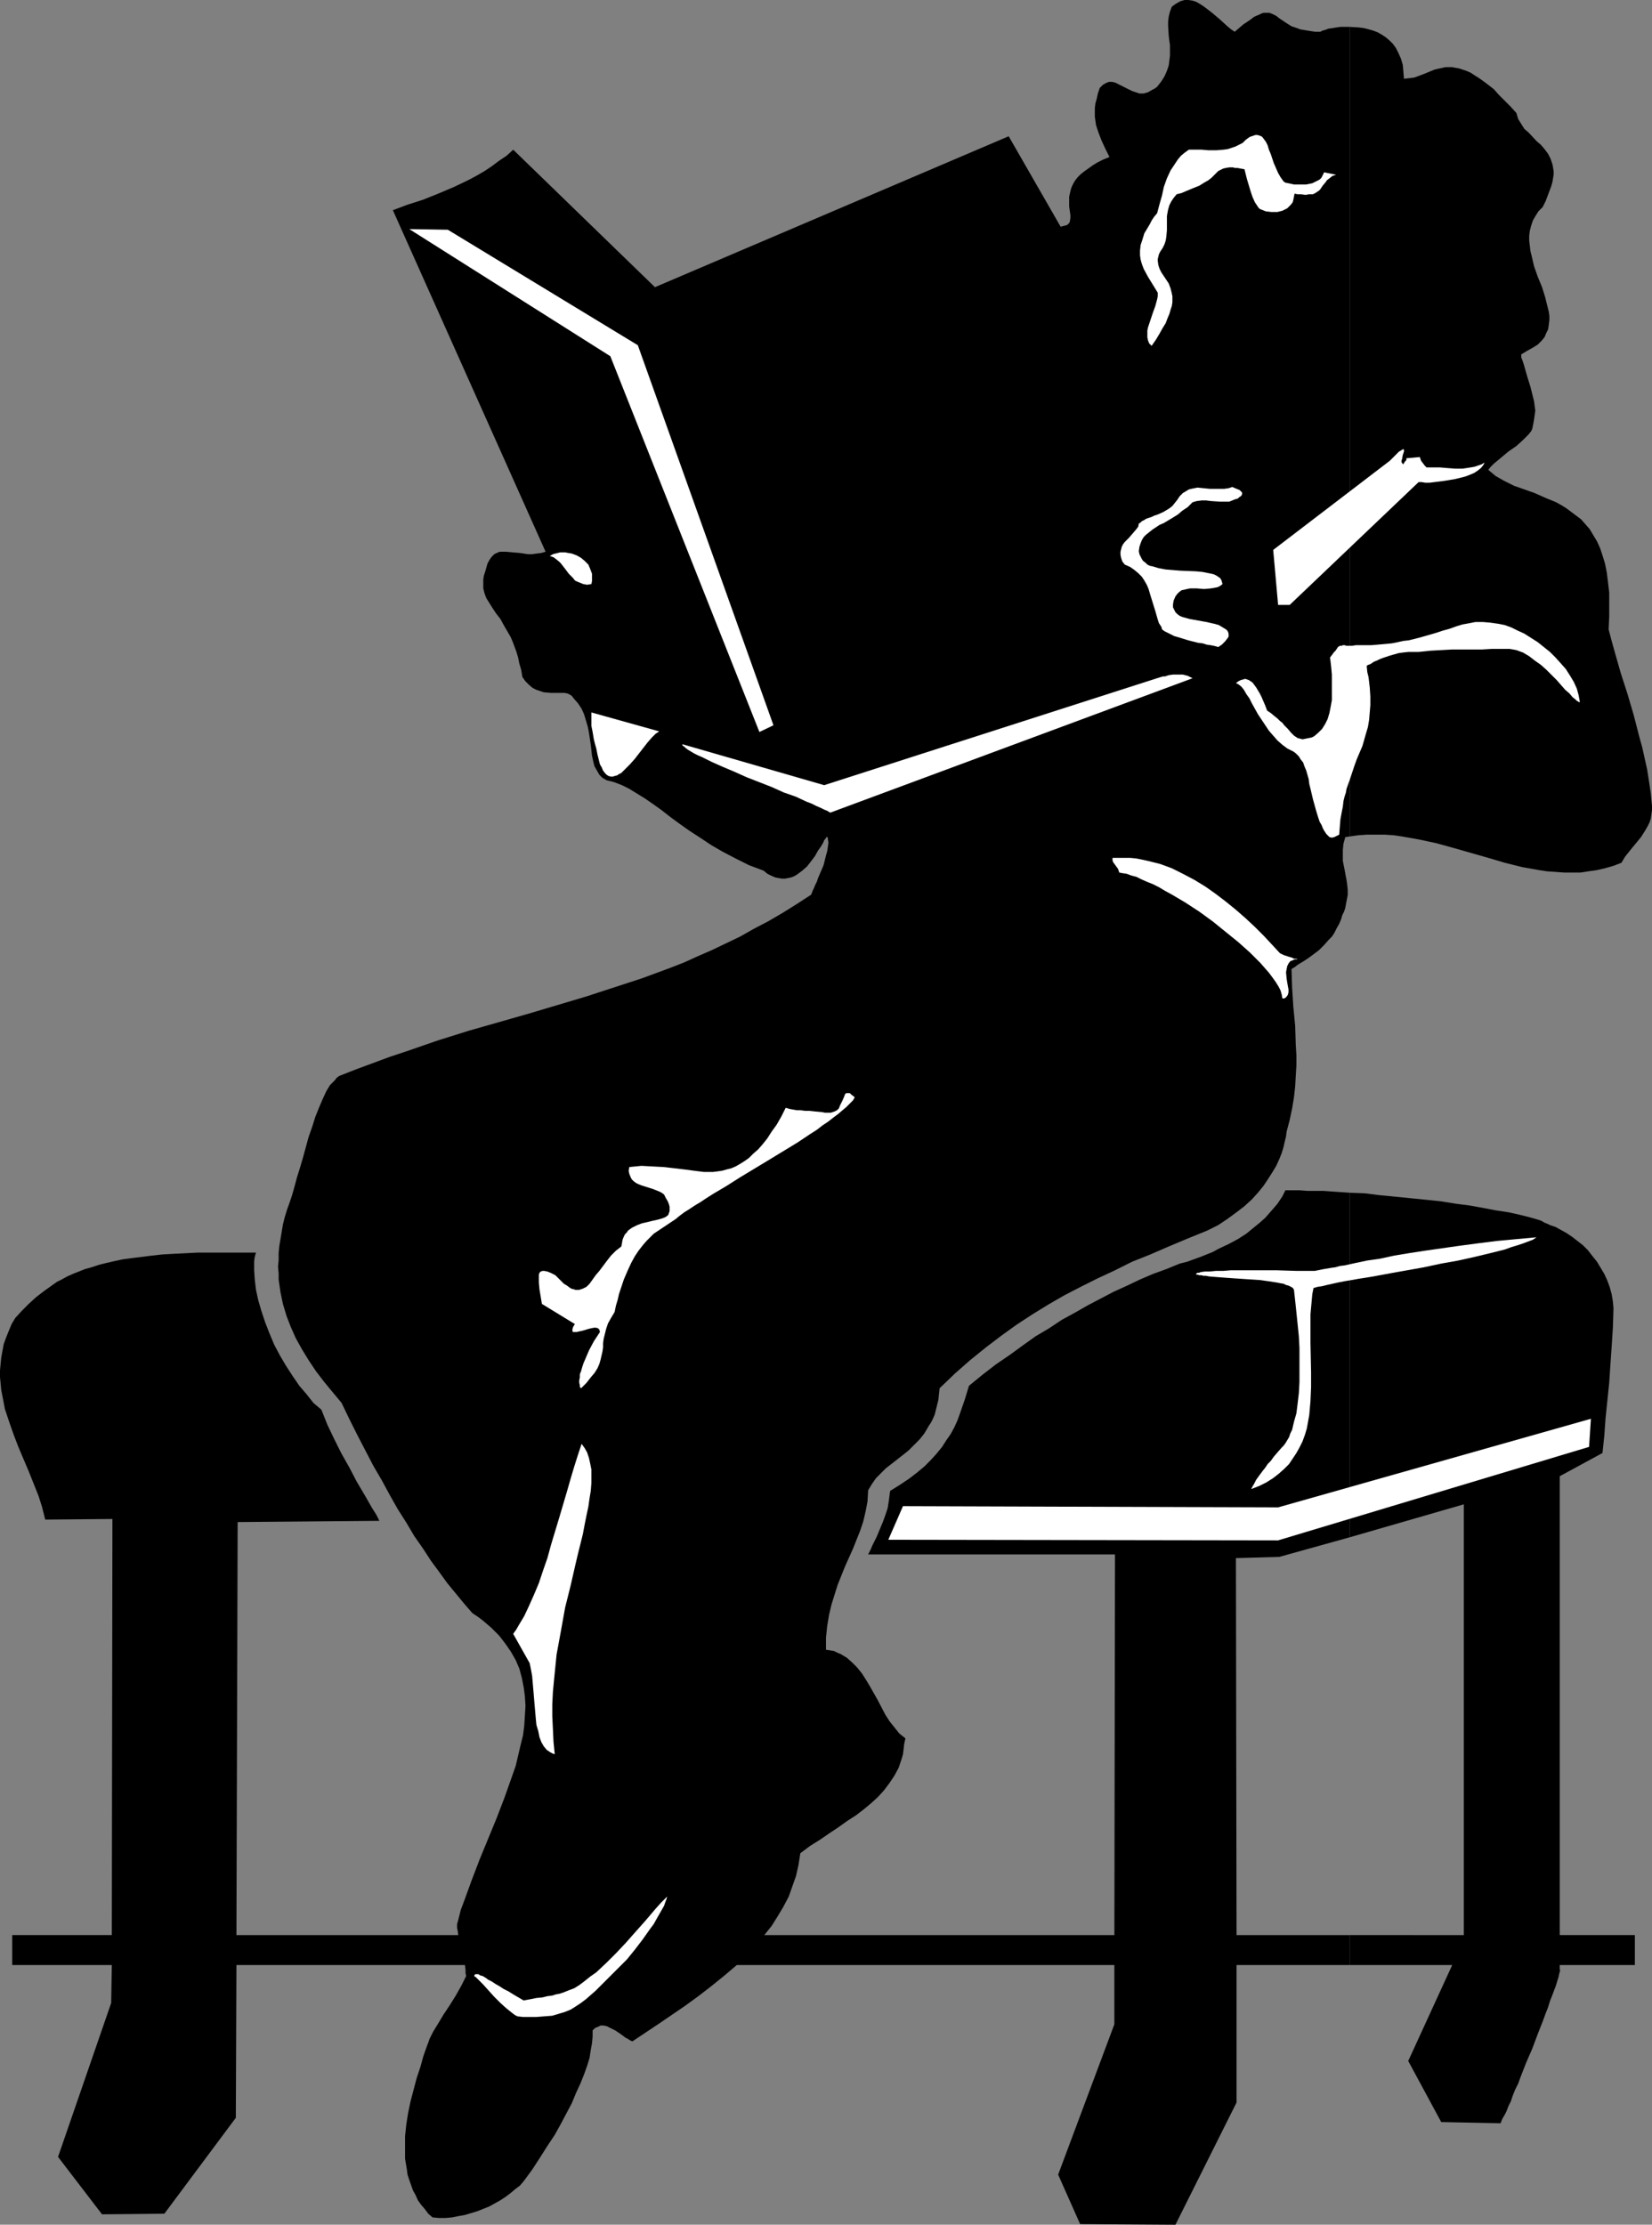 <?xml version="1.0" encoding="UTF-8" standalone="no"?>
<svg
   version="1.0"
   width="115.599mm"
   height="155.668mm"
   id="svg20"
   sodipodi:docname="Student Reading.wmf"
   xmlns:inkscape="http://www.inkscape.org/namespaces/inkscape"
   xmlns:sodipodi="http://sodipodi.sourceforge.net/DTD/sodipodi-0.dtd"
   xmlns="http://www.w3.org/2000/svg"
   xmlns:svg="http://www.w3.org/2000/svg">
  <rect width="100%" height="100%" fill="#808080" stroke="none"/>
  <sodipodi:namedview
     id="namedview20"
     pagecolor="#ffffff"
     bordercolor="#000000"
     borderopacity="0.25"
     inkscape:showpageshadow="2"
     inkscape:pageopacity="0.0"
     inkscape:pagecheckerboard="0"
     inkscape:deskcolor="#d1d1d1"
     inkscape:document-units="mm" />
  <defs
     id="defs1">
    <pattern
       id="WMFhbasepattern"
       patternUnits="userSpaceOnUse"
       width="6"
       height="6"
       x="0"
       y="0" />
  </defs>
  <path
     style="fill:#ffffff;fill-opacity:1;fill-rule:evenodd;stroke:none"
     d="m 57.199,403.655 -12.603,-0.323 0.485,151.249 -5.817,26.178 18.258,-23.592 z"
     id="path1" />
  <path
     style="fill:#ffffff;fill-opacity:1;fill-rule:evenodd;stroke:none"
     d="m 321.864,413.512 -12.28,-0.323 0.162,137.514 -2.908,32.641 15.35,-31.026 z"
     id="path2" />
  <path
     style="fill:#ffffff;fill-opacity:1;fill-rule:evenodd;stroke:none"
     d="m 15.512,392.02 h 75.295 l 3.878,6.948 H 17.45 Z"
     id="path3" />
  <path
     style="fill:#000000;fill-opacity:1;fill-rule:evenodd;stroke:none"
     d="m 356.926,511.759 v 7.918 h 27.145 l -11.634,25.37 8.725,16.159 15.512,0.323 h 0.162 l 0.162,-0.323 0.162,-0.485 0.323,-0.646 0.485,-0.808 0.485,-0.97 0.485,-1.293 0.646,-1.293 0.485,-1.454 0.646,-1.616 0.808,-1.616 0.646,-1.778 1.454,-3.717 1.616,-3.717 1.454,-3.878 1.454,-3.717 0.646,-1.778 0.646,-1.616 0.485,-1.616 0.646,-1.616 0.485,-1.293 0.485,-1.293 0.323,-1.131 0.323,-0.97 0.162,-0.808 0.162,-0.646 0.162,-0.323 -0.162,-0.162 v -1.293 h 19.874 v -7.918 H 412.509 V 390.404 l 11.31,-6.14 0.485,-4.686 0.323,-4.525 0.969,-9.372 0.323,-4.848 0.323,-4.686 0.323,-5.009 0.162,-5.171 -0.162,-1.778 -0.323,-1.939 -0.485,-1.778 -0.646,-1.778 -0.808,-1.778 -0.969,-1.616 -0.969,-1.616 -1.293,-1.616 -1.131,-1.454 -1.293,-1.293 -1.454,-1.131 -1.454,-1.131 -1.454,-0.97 -1.454,-0.808 -1.454,-0.808 -1.454,-0.485 -0.646,-0.323 -0.808,-0.323 -0.808,-0.485 -0.969,-0.323 -1.131,-0.323 -1.131,-0.323 -1.293,-0.323 -1.293,-0.323 -2.908,-0.646 -3.232,-0.485 -3.393,-0.646 -3.555,-0.646 -3.716,-0.485 -4.039,-0.646 -7.917,-0.808 -8.24,-0.808 -3.878,-0.485 -4.039,-0.162 v 91.137 l 30.215,-8.726 v 113.922 z"
     id="path4" />
  <path
     style="fill:#000000;fill-opacity:1;fill-rule:evenodd;stroke:none"
     d="M 356.926,7.11 V 221.218 l 2.262,-0.323 2.424,-0.162 h 2.262 2.262 l 2.424,0.162 2.262,0.323 4.524,0.808 4.524,0.97 4.686,1.293 9.048,2.585 4.363,1.293 4.524,1.131 4.524,0.808 2.101,0.323 2.262,0.162 2.262,0.162 h 2.101 2.262 l 2.101,-0.323 2.262,-0.323 2.101,-0.485 2.262,-0.646 2.101,-0.808 0.485,-0.808 0.485,-0.808 1.293,-1.616 0.646,-0.808 0.808,-0.97 1.454,-1.778 1.131,-1.778 0.646,-1.131 0.485,-0.97 0.323,-0.97 0.162,-1.131 0.162,-1.131 v -1.131 l -0.323,-3.393 -0.485,-3.232 -0.485,-3.07 -0.646,-2.909 -0.646,-2.909 -0.808,-2.909 -1.454,-5.656 -1.616,-5.494 -1.777,-5.494 -1.616,-5.656 -0.808,-2.909 -0.808,-3.07 0.162,-3.393 v -3.232 -3.07 l -0.323,-2.747 -0.323,-2.585 -0.485,-2.424 -0.646,-2.101 -0.646,-1.939 -0.808,-1.778 -0.969,-1.616 -0.969,-1.616 -1.131,-1.293 -1.131,-1.293 -1.293,-0.97 -1.293,-0.97 -1.293,-0.97 -1.293,-0.808 -1.454,-0.808 -2.747,-1.131 -2.908,-1.293 -2.747,-0.97 -2.747,-0.97 -2.585,-1.293 -1.131,-0.646 -1.131,-0.646 -0.969,-0.808 -0.969,-0.808 0.646,-0.808 0.808,-0.808 1.939,-1.616 1.939,-1.616 2.101,-1.454 1.777,-1.616 0.808,-0.808 0.646,-0.646 0.646,-0.808 0.323,-0.646 0.162,-0.808 0.162,-0.808 0.162,-0.97 0.162,-1.131 0.162,-1.131 -0.162,-1.131 -0.162,-1.293 -0.323,-1.293 -0.646,-2.585 -0.808,-2.585 -0.323,-1.131 -0.323,-1.131 -0.323,-1.131 -0.323,-0.97 -0.323,-0.808 v -0.808 l 1.616,-0.97 1.454,-0.808 1.293,-0.808 0.969,-0.97 0.808,-0.97 0.485,-1.131 0.485,-0.97 0.162,-1.131 0.162,-1.293 v -1.131 l -0.162,-1.131 -0.323,-1.293 -0.646,-2.585 -0.808,-2.585 -1.131,-2.747 -0.969,-2.747 -0.646,-2.747 -0.323,-1.293 -0.162,-1.454 -0.162,-1.293 v -1.293 l 0.162,-1.293 0.323,-1.293 0.485,-1.454 0.646,-1.131 0.808,-1.293 1.131,-1.131 0.808,-1.616 0.485,-1.293 0.485,-1.293 0.485,-1.293 0.323,-1.131 0.162,-0.97 0.162,-0.97 v -0.97 l -0.162,-0.97 -0.162,-0.808 -0.485,-1.454 -0.646,-1.293 -0.969,-1.293 -0.969,-1.131 -1.131,-0.97 -2.101,-2.262 -1.131,-0.97 -0.808,-1.293 -0.808,-1.293 -0.485,-1.616 -1.616,-1.778 -1.616,-1.616 -1.454,-1.454 -1.293,-1.454 -1.454,-1.131 -1.293,-0.97 -1.131,-0.808 -1.293,-0.808 -0.969,-0.646 -1.131,-0.485 -0.969,-0.323 -0.969,-0.323 -0.969,-0.162 -0.808,-0.162 h -1.777 l -1.454,0.323 -1.454,0.323 -2.747,1.131 -1.293,0.485 -1.293,0.485 -1.293,0.162 -1.454,0.162 -0.162,-1.939 -0.162,-1.778 -0.485,-1.616 -0.646,-1.454 -0.646,-1.293 -0.808,-1.131 -0.969,-0.97 -0.969,-0.808 -0.969,-0.646 -1.131,-0.646 -1.293,-0.485 -1.131,-0.323 -1.293,-0.323 -1.293,-0.162 z"
     id="path5" />
  <path
     style="fill:#000000;fill-opacity:1;fill-rule:evenodd;stroke:none"
     d="M 356.926,221.218 V 7.11 h -2.424 l -1.131,0.162 -0.969,0.162 -1.131,0.162 -0.808,0.323 -0.646,0.162 -0.646,0.323 h -1.293 L 346.747,8.241 345.778,8.08 344.808,7.918 343.839,7.756 343.031,7.433 341.577,6.948 340.284,6.14 339.314,5.494 338.345,4.848 337.537,4.201 336.568,3.717 335.76,3.393 h -0.969 -0.646 l -0.485,0.162 -0.646,0.323 -0.808,0.323 -0.646,0.323 -0.808,0.646 -0.969,0.646 -0.969,0.646 -1.131,0.97 -1.131,0.97 L 325.58,7.756 324.611,6.948 322.672,5.171 320.571,3.393 318.471,1.778 317.501,1.131 316.37,0.485 315.401,0.162 314.27,0 h -0.969 l -1.131,0.323 -1.131,0.646 -0.485,0.323 -0.646,0.485 -0.485,1.293 -0.323,1.293 -0.162,1.293 v 1.293 l 0.162,2.585 0.162,1.293 0.162,1.131 v 2.747 l -0.162,1.293 -0.162,1.293 -0.485,1.454 -0.646,1.454 -0.808,1.293 -1.131,1.454 -0.646,0.485 -0.646,0.323 -1.131,0.646 -1.131,0.323 h -1.131 l -0.969,-0.323 -0.969,-0.323 -1.939,-0.97 -1.616,-0.808 -0.969,-0.485 -0.808,-0.162 h -0.808 l -0.808,0.323 -0.808,0.485 -0.323,0.323 -0.485,0.485 -0.485,1.454 -0.323,1.454 -0.323,1.131 -0.162,1.293 v 1.131 1.131 l 0.162,1.131 0.162,1.131 0.646,1.939 0.808,2.101 0.969,2.101 1.131,2.262 -1.616,0.646 -1.616,0.808 -1.293,0.808 -1.131,0.808 -1.131,0.808 -0.808,0.646 -0.808,0.808 -0.646,0.808 -0.485,0.808 -0.323,0.646 -0.323,0.808 -0.162,0.646 -0.323,1.454 v 1.293 1.293 l 0.162,1.131 0.162,1.131 v 0.808 l -0.162,0.97 -0.162,0.323 -0.162,0.162 -0.323,0.323 -0.485,0.162 -0.646,0.162 -0.646,0.162 -13.734,-23.915 -93.554,39.913 -37.486,-36.358 -1.777,1.616 -1.939,1.293 -1.939,1.454 -1.939,1.293 -1.939,1.131 -2.101,1.131 -4.039,1.939 -4.201,1.778 -4.039,1.616 -4.039,1.293 -3.878,1.454 40.395,90.329 -1.131,0.323 -1.293,0.162 -1.131,0.162 h -1.131 l -2.101,-0.323 -1.939,-0.162 -1.777,-0.162 h -0.808 -0.808 l -0.808,0.323 -0.646,0.323 -0.646,0.646 -0.485,0.646 -0.646,1.131 -0.323,1.131 -0.323,1.131 -0.323,0.97 -0.162,0.97 v 0.808 0.808 0.808 l 0.323,1.293 0.485,1.293 0.808,1.293 0.808,1.293 0.969,1.454 1.131,1.454 0.969,1.778 1.131,1.939 0.646,1.131 0.485,1.131 0.485,1.293 0.485,1.293 0.485,1.616 0.323,1.616 0.485,1.616 0.323,1.939 0.808,1.131 0.969,0.97 0.969,0.808 0.969,0.485 0.969,0.323 0.969,0.323 1.939,0.162 h 2.747 0.808 l 0.808,0.162 0.646,0.323 0.485,0.323 0.485,0.646 1.131,1.293 0.969,1.454 0.646,1.454 0.485,1.616 0.485,1.616 0.323,1.616 0.485,3.232 0.323,2.909 0.323,1.454 0.323,1.293 0.646,1.131 0.646,1.131 0.808,0.808 1.131,0.646 1.939,0.485 2.101,0.808 1.939,0.97 2.101,1.293 2.101,1.293 2.101,1.454 2.262,1.616 2.262,1.778 2.424,1.778 2.747,1.939 2.747,1.778 2.908,1.939 3.07,1.778 3.393,1.778 3.555,1.778 3.878,1.454 0.969,0.808 0.969,0.485 1.131,0.485 0.808,0.162 0.969,0.162 h 0.808 l 0.808,-0.162 0.808,-0.162 0.808,-0.323 0.808,-0.485 1.293,-0.97 1.293,-1.131 1.131,-1.454 0.969,-1.293 0.808,-1.454 0.808,-1.131 0.646,-1.131 0.162,-0.485 0.323,-0.323 0.162,-0.323 0.162,-0.162 h 0.162 v 0 l 0.162,0.162 v 0.323 l 0.162,0.97 -0.162,1.131 -0.162,1.131 -0.323,1.131 -0.646,2.585 -0.969,2.262 -0.485,1.131 -0.323,0.97 -0.485,0.97 -0.323,0.808 -0.323,0.646 -0.162,0.485 -0.162,0.323 v 0.162 l -3.716,2.424 -3.878,2.424 -3.878,2.262 -3.716,1.939 -3.716,2.101 -3.716,1.778 -3.716,1.778 -3.716,1.616 -3.555,1.616 -3.716,1.454 -7.433,2.747 -7.433,2.424 -7.433,2.424 -7.594,2.262 -7.594,2.262 -7.917,2.262 -7.917,2.262 -8.24,2.585 -4.201,1.454 -4.201,1.454 -4.363,1.454 -4.363,1.616 -4.363,1.616 -4.524,1.778 -0.646,0.485 -0.485,0.646 -0.646,0.646 -0.646,0.646 -0.485,0.808 -0.485,0.808 -0.969,2.101 -0.969,2.262 -0.969,2.424 -0.808,2.585 -0.969,2.747 -1.454,5.333 -0.808,2.747 -0.808,2.585 -0.646,2.424 -0.646,2.262 -0.646,1.939 -0.646,1.778 -0.646,2.101 -0.485,1.939 -0.323,1.939 -0.323,1.939 -0.323,1.939 -0.162,1.778 v 1.778 l -0.162,1.778 0.162,1.778 v 1.616 l 0.485,3.393 0.646,3.07 0.969,3.232 1.131,2.909 1.293,2.909 1.616,2.909 1.777,2.909 1.939,2.909 2.101,2.747 2.262,2.747 2.424,2.909 2.101,4.363 2.101,4.201 2.101,4.04 2.101,4.04 2.262,3.878 2.101,3.878 2.101,3.717 2.262,3.555 2.101,3.555 2.262,3.232 2.101,3.232 2.262,3.07 2.101,2.909 2.262,2.747 2.262,2.747 2.101,2.424 1.454,0.97 1.293,0.97 1.131,0.97 1.131,0.97 2.101,2.101 1.616,2.101 1.454,2.101 1.293,2.262 0.969,2.262 0.646,2.424 0.485,2.424 0.323,2.424 0.162,2.585 -0.162,2.585 -0.162,2.585 -0.323,2.585 -0.646,2.585 -0.646,2.747 -0.646,2.747 -0.969,2.747 -1.939,5.494 -2.101,5.494 -2.262,5.494 -2.262,5.494 -2.101,5.494 -1.939,5.333 -0.969,2.585 -0.646,2.585 -0.323,1.131 v 0.97 l 0.162,0.808 0.162,1.131 H 62.531 l 0.323,-109.236 37.486,-0.323 -0.808,-1.616 -1.131,-1.778 -1.939,-3.393 -2.101,-3.555 -1.939,-3.717 -2.101,-3.717 -1.939,-3.878 -1.777,-3.717 -1.616,-4.04 -2.101,-1.778 -1.777,-2.262 -1.939,-2.262 -1.777,-2.585 -1.777,-2.747 -1.616,-2.747 -1.454,-2.747 -1.293,-3.07 -1.131,-2.909 -0.969,-2.909 -0.808,-2.747 -0.646,-2.909 -0.323,-2.747 -0.162,-2.424 v -1.293 -1.131 l 0.162,-1.131 0.323,-1.131 h -4.201 -7.594 -3.555 l -3.232,0.162 -3.232,0.162 -2.908,0.162 -2.908,0.323 -2.585,0.323 -2.585,0.323 -2.424,0.323 -2.262,0.485 -2.101,0.485 -1.939,0.485 -1.939,0.646 -1.777,0.485 -1.616,0.646 -1.616,0.646 -1.454,0.646 -1.454,0.808 -1.293,0.646 -1.131,0.808 -2.262,1.616 -2.101,1.616 -1.939,1.778 -1.777,1.778 -1.777,1.939 -0.969,1.616 -0.808,1.939 -0.646,1.616 -0.646,1.778 -0.323,1.778 -0.323,1.778 -0.162,1.616 L 0,362.449 v 1.778 l 0.162,1.616 0.162,1.778 0.323,1.616 0.646,3.393 1.131,3.393 1.131,3.232 1.293,3.393 2.747,6.464 1.293,3.232 1.293,3.232 0.969,3.07 0.808,3.232 17.774,-0.162 -0.162,110.044 H 3.232 v 7.918 h 26.337 l -0.162,10.019 -14.057,40.721 11.634,15.19 16.481,-0.162 18.905,-25.37 0.162,-40.398 h 60.43 l 0.162,1.293 v 0.808 l 0.162,0.808 -1.293,2.585 -1.454,2.585 -1.616,2.585 -1.616,2.424 -1.454,2.424 -1.293,2.101 -0.485,0.97 -0.485,0.97 -0.323,0.97 -0.323,0.808 -0.969,2.747 -0.808,2.909 -0.969,2.909 -0.808,3.07 -0.808,3.07 -0.646,3.07 -0.485,3.07 -0.323,3.07 v 2.909 3.07 l 0.485,2.909 0.162,1.293 0.485,1.454 0.969,2.747 0.646,1.131 0.646,1.454 0.808,1.131 0.969,1.131 0.969,1.293 1.131,0.97 1.777,0.162 h 1.616 l 1.777,-0.162 1.616,-0.323 1.777,-0.323 1.616,-0.485 1.616,-0.485 1.616,-0.646 1.616,-0.646 1.454,-0.808 1.454,-0.808 1.454,-0.97 1.293,-0.97 1.131,-0.97 1.293,-0.97 0.969,-1.131 2.262,-3.07 2.101,-3.232 1.939,-3.07 1.939,-2.909 1.616,-2.909 1.454,-2.747 1.454,-2.747 1.131,-2.747 1.131,-2.424 0.969,-2.424 0.808,-2.262 0.646,-2.101 0.323,-2.101 0.323,-1.778 0.162,-1.778 v -1.616 l 0.646,-0.646 0.808,-0.323 0.646,-0.323 h 0.808 l 0.808,0.162 0.646,0.323 1.616,0.808 1.454,0.97 1.293,0.97 0.646,0.323 0.485,0.323 0.323,0.162 0.323,0.162 3.393,-2.262 3.393,-2.262 3.555,-2.424 3.555,-2.424 3.555,-2.585 3.555,-2.747 3.393,-2.747 3.232,-2.747 h 99.855 v 15.674 l -14.865,39.751 5.817,13.089 25.206,0.162 16.158,-32.318 v -36.358 h 29.892 v -7.918 h -29.892 l -0.162,-99.702 11.472,-0.323 18.581,-5.171 v -91.137 l -4.686,-0.323 -2.262,-0.162 h -2.262 -1.939 l -2.101,-0.162 h -1.939 -1.777 l -0.323,0.646 -0.485,0.97 -0.646,0.97 -0.646,0.97 -0.969,1.131 -1.131,1.293 -1.131,1.293 -1.454,1.293 -1.777,1.454 -1.777,1.454 -2.262,1.454 -2.424,1.293 -2.747,1.293 -1.454,0.808 -1.616,0.646 -1.616,0.646 -1.777,0.646 -1.777,0.646 -1.939,0.485 -3.555,1.454 -3.555,1.293 -3.393,1.454 -3.393,1.616 -3.555,1.616 -3.393,1.778 -3.393,1.778 -3.393,1.939 -3.555,1.939 -3.393,2.262 -3.555,2.101 -3.393,2.424 -3.555,2.585 -3.555,2.424 -3.555,2.747 -3.555,2.909 -1.131,3.717 -1.293,3.717 -0.646,1.778 -0.808,1.778 -0.969,1.778 -1.131,1.616 -1.131,1.778 -1.454,1.778 -1.454,1.616 -1.777,1.778 -1.939,1.616 -2.101,1.616 -2.424,1.616 -2.585,1.616 -0.162,1.131 -0.162,1.293 -0.323,2.101 -0.646,1.939 -0.646,1.778 -0.808,1.939 -0.808,1.939 -1.131,2.262 -0.485,1.131 -0.646,1.293 h 65.278 l -0.162,100.671 h -92.584 l 1.939,-2.424 1.616,-2.585 1.454,-2.424 1.454,-2.747 0.969,-2.747 0.969,-2.747 0.646,-2.909 0.485,-3.07 2.585,-1.939 2.585,-1.616 2.585,-1.778 2.424,-1.616 2.262,-1.616 2.262,-1.454 2.101,-1.616 1.939,-1.616 1.777,-1.616 1.616,-1.778 1.454,-1.939 1.293,-1.939 1.131,-2.101 0.808,-2.424 0.323,-1.131 0.162,-1.293 0.162,-1.454 0.323,-1.454 -1.616,-1.293 -1.293,-1.616 -1.293,-1.616 -1.131,-1.778 -1.939,-3.717 -2.101,-3.717 -0.969,-1.616 -1.131,-1.778 -1.293,-1.616 -1.293,-1.293 -1.454,-1.293 -1.616,-0.97 -0.808,-0.323 -0.969,-0.485 -2.101,-0.323 v -3.232 l 0.323,-3.07 0.485,-2.909 0.646,-2.747 0.808,-2.585 0.808,-2.585 1.939,-4.848 2.101,-4.686 0.969,-2.424 0.969,-2.424 0.808,-2.424 0.646,-2.747 0.485,-2.585 0.162,-2.909 0.969,-1.616 1.131,-1.616 1.293,-1.293 1.293,-1.293 2.908,-2.262 3.07,-2.424 1.454,-1.454 1.454,-1.454 1.293,-1.616 1.131,-1.939 0.646,-0.97 0.485,-0.97 0.485,-1.131 0.323,-1.293 0.323,-1.293 0.323,-1.293 0.162,-1.616 0.162,-1.454 4.039,-3.878 4.039,-3.555 4.201,-3.393 4.039,-3.07 4.039,-2.909 4.201,-2.747 4.201,-2.585 4.201,-2.424 4.363,-2.262 4.524,-2.262 4.524,-2.101 4.524,-2.262 4.847,-1.939 4.847,-2.101 5.009,-2.101 5.171,-2.101 2.908,-1.454 2.424,-1.616 2.424,-1.778 2.101,-1.616 1.939,-1.778 1.616,-1.778 1.454,-1.778 1.293,-1.939 1.131,-1.778 0.969,-1.616 0.808,-1.778 0.646,-1.616 0.485,-1.616 0.323,-1.454 0.323,-1.293 0.162,-1.293 0.808,-3.07 0.646,-3.07 0.485,-2.909 0.323,-2.909 0.162,-2.909 0.162,-2.585 v -2.747 l -0.162,-2.585 -0.162,-5.171 -0.485,-5.009 -0.323,-5.009 -0.162,-5.009 0.485,-0.323 0.323,-0.162 0.808,-0.646 1.616,-0.97 1.454,-0.97 1.293,-0.97 1.293,-0.97 1.293,-1.293 1.293,-1.454 0.808,-0.808 0.646,-0.97 0.646,-1.293 0.646,-1.131 0.485,-1.131 0.323,-1.131 0.485,-0.97 0.323,-0.97 0.323,-1.778 0.323,-1.616 v -1.454 l -0.162,-1.454 -0.162,-1.131 -0.485,-2.585 -0.485,-2.424 v -1.454 -1.454 l 0.162,-1.616 0.485,-1.778 z"
     id="path6" />
  <path
     style="fill:#ffffff;fill-opacity:1;fill-rule:evenodd;stroke:none"
     d="m 118.437,60.758 50.251,30.541 35.87,100.51 -3.716,1.778 -39.425,-99.379 -53.159,-33.611 z"
     id="path7" />
  <path
     style="fill:#ffffff;fill-opacity:1;fill-rule:evenodd;stroke:none"
     d="m 158.67,352.269 -0.162,-0.646 -0.323,-0.323 -0.485,-0.162 h -0.646 l -0.808,0.162 -0.646,0.162 -1.616,0.485 -0.808,0.162 -0.646,0.162 h -0.485 -0.485 l -0.162,-0.162 v -0.485 -0.162 l 0.162,-0.485 0.162,-0.323 0.323,-0.485 -8.725,-5.332 -0.323,-1.939 -0.323,-1.939 -0.162,-1.778 v -0.808 -0.646 -0.646 l 0.162,-0.485 0.323,-0.323 0.485,-0.162 h 0.485 l 0.808,0.162 0.808,0.323 1.293,0.646 0.808,0.808 0.808,0.808 0.646,0.646 0.808,0.485 0.646,0.485 0.485,0.323 0.646,0.162 0.485,0.162 h 0.485 0.485 l 0.969,-0.323 0.969,-0.485 0.808,-0.808 0.808,-1.131 0.808,-1.131 0.969,-1.131 0.969,-1.293 0.969,-1.293 1.131,-1.454 1.293,-1.293 1.454,-1.131 0.162,-0.808 0.162,-0.97 0.323,-0.808 0.323,-0.646 0.485,-0.485 0.323,-0.485 0.646,-0.485 0.485,-0.323 1.293,-0.646 1.293,-0.485 1.454,-0.323 1.293,-0.323 1.454,-0.323 1.131,-0.323 0.808,-0.323 0.485,-0.323 0.323,-0.323 0.162,-0.485 0.162,-0.485 v -0.485 -0.646 l -0.162,-0.646 -0.323,-0.808 -0.485,-0.808 -0.485,-0.97 -0.646,-0.485 -0.646,-0.323 -1.616,-0.646 -3.07,-0.97 -0.808,-0.323 -0.646,-0.323 -0.646,-0.485 -0.485,-0.485 -0.323,-0.646 -0.323,-0.808 -0.162,-0.808 0.162,-0.97 1.616,-0.162 1.616,-0.162 2.908,0.162 3.07,0.162 2.747,0.323 2.747,0.323 2.424,0.323 2.585,0.323 h 2.424 l 1.293,-0.162 1.131,-0.162 1.131,-0.323 1.293,-0.323 1.131,-0.485 1.131,-0.646 1.293,-0.808 1.131,-0.808 1.131,-1.131 1.293,-1.131 1.131,-1.293 1.293,-1.616 1.131,-1.778 1.293,-1.778 1.293,-2.262 1.131,-2.262 1.131,0.323 1.777,0.323 h 0.969 l 1.293,0.162 h 1.131 l 1.454,0.162 1.777,0.162 0.808,0.162 h 0.485 1.131 l 0.969,-0.323 0.646,-0.323 0.485,-0.485 0.323,-0.808 0.646,-1.293 0.485,-1.131 0.162,-0.485 0.323,-0.323 h 0.485 0.485 l 0.162,0.162 0.323,0.323 0.485,0.323 0.323,0.323 -0.485,0.808 -0.808,0.808 -0.969,0.97 -0.969,0.808 -1.131,0.97 -1.293,0.97 -1.454,1.131 -1.454,0.97 -1.454,1.131 -1.777,1.131 -3.393,2.262 -3.716,2.262 -3.716,2.262 -7.756,4.686 -3.555,2.262 -3.555,2.101 -1.777,1.131 -1.454,0.97 -1.616,0.97 -1.454,0.97 -1.293,0.808 -1.293,0.97 -0.969,0.808 -0.969,0.646 -1.939,1.293 -1.939,1.293 -0.969,0.646 -0.969,0.97 -0.969,0.97 -0.969,1.131 -1.131,1.454 -0.969,1.454 -0.969,1.778 -0.969,2.101 -0.969,2.262 -0.808,2.424 -0.485,1.454 -0.323,1.454 -0.485,1.616 -0.323,1.616 -0.969,1.616 -0.808,1.454 -0.485,1.454 -0.323,1.293 -0.162,0.646 -0.162,0.646 -0.162,1.131 v 1.131 l -0.162,1.131 -0.485,2.101 -0.323,1.131 -0.485,1.131 -0.808,1.293 -0.969,1.131 -1.131,1.454 -0.646,0.646 -0.808,0.808 -0.323,-0.323 v -0.485 l -0.162,-0.646 v -0.646 l 0.162,-0.808 v -0.808 l 0.323,-0.808 0.323,-1.131 0.323,-0.97 0.485,-1.131 0.485,-1.131 0.485,-1.131 1.293,-2.424 z"
     id="path8" />
  <path
     style="fill:#ffffff;fill-opacity:1;fill-rule:evenodd;stroke:none"
     d="m 322.187,171.125 -0.485,-0.162 -0.646,-0.162 -0.808,-0.162 -1.131,-0.162 -0.969,-0.323 -1.293,-0.162 -2.585,-0.646 -2.585,-0.808 -1.131,-0.323 -0.969,-0.485 -0.969,-0.485 -0.646,-0.323 -0.646,-0.485 -0.162,-0.646 -0.646,-0.97 -0.323,-0.97 -0.646,-2.262 -1.454,-4.686 -0.323,-1.131 -0.485,-1.131 -0.646,-1.131 -0.646,-0.97 -0.969,-0.97 -0.969,-0.808 -1.131,-0.808 -1.454,-0.646 -0.646,-0.808 -0.323,-0.97 -0.162,-0.808 v -0.808 l 0.162,-0.646 0.162,-0.646 0.323,-0.646 0.485,-0.646 1.131,-1.131 0.969,-1.131 0.969,-1.131 0.485,-0.646 0.162,-0.808 0.485,-0.323 0.323,-0.323 0.646,-0.323 0.485,-0.323 1.454,-0.485 0.646,-0.323 0.969,-0.323 1.454,-0.646 0.808,-0.485 0.808,-0.485 0.808,-0.646 0.646,-0.808 0.646,-0.808 0.646,-0.97 0.808,-0.808 0.808,-0.485 0.808,-0.485 0.646,-0.162 0.808,-0.162 0.808,-0.162 1.616,0.162 1.616,0.162 h 1.939 0.969 0.969 l 1.131,-0.162 0.969,-0.323 1.131,0.485 0.808,0.323 0.485,0.485 0.162,0.162 v 0.323 0.162 l -0.162,0.323 -0.162,0.162 -0.485,0.323 -0.323,0.323 -0.646,0.162 -0.808,0.323 -0.808,0.323 h -1.293 -1.131 l -2.424,-0.162 -1.293,-0.162 h -1.131 l -1.293,0.162 -1.131,0.323 -1.293,1.293 -1.454,0.97 -1.131,0.97 -1.293,0.808 -2.424,1.454 -1.131,0.485 -1.939,1.293 -0.808,0.646 -0.808,0.646 -0.646,0.646 -0.485,0.808 -0.323,0.808 -0.323,0.97 -0.162,1.131 0.162,0.808 0.323,0.646 0.323,0.646 0.323,0.485 0.646,0.485 0.485,0.485 0.646,0.323 0.808,0.162 1.616,0.485 1.777,0.323 1.939,0.162 1.939,0.162 4.039,0.162 1.777,0.162 1.616,0.323 0.808,0.162 0.646,0.162 0.646,0.323 0.485,0.323 0.485,0.323 0.323,0.485 0.162,0.485 0.162,0.646 -0.646,0.485 -0.646,0.323 -0.808,0.162 -0.969,0.162 -1.777,0.162 -1.939,-0.162 h -1.777 l -0.808,0.162 -0.646,0.162 -0.808,0.162 -0.646,0.485 -0.485,0.485 -0.485,0.646 -0.485,1.131 -0.162,0.97 v 0.808 l 0.323,0.646 0.323,0.646 0.485,0.485 0.646,0.485 0.808,0.323 1.777,0.485 1.777,0.323 1.777,0.323 0.969,0.162 0.646,0.162 1.454,0.323 1.131,0.323 0.808,0.485 0.808,0.485 0.485,0.323 0.323,0.485 0.162,0.485 v 0.485 0.323 l -0.323,0.485 -0.646,0.808 -0.808,0.808 z"
     id="path9" />
  <path
     style="fill:#ffffff;fill-opacity:1;fill-rule:evenodd;stroke:none"
     d="m 304.575,91.461 -0.646,-0.646 -0.323,-0.808 -0.162,-0.808 v -0.808 -0.97 l 0.162,-0.808 0.646,-1.939 0.323,-0.97 0.323,-0.97 0.646,-1.778 0.485,-1.778 0.162,-0.808 v -0.97 l -1.293,-2.101 -1.293,-2.101 -1.131,-2.101 -0.485,-1.293 -0.323,-1.131 -0.162,-1.131 v -1.293 l 0.162,-1.454 0.485,-1.454 0.485,-1.616 0.969,-1.616 0.485,-0.808 0.485,-0.97 0.646,-0.97 0.808,-0.97 0.646,-2.424 0.323,-1.131 0.323,-1.131 0.485,-2.262 0.808,-2.262 0.969,-2.101 0.646,-0.97 0.646,-0.97 0.646,-0.97 0.808,-0.97 0.969,-0.808 1.131,-0.808 h 1.454 1.939 l 1.777,0.162 h 2.101 l 1.939,-0.162 1.131,-0.162 0.969,-0.323 0.969,-0.323 0.969,-0.485 0.969,-0.485 0.808,-0.808 0.646,-0.485 0.485,-0.323 0.485,-0.162 0.485,-0.162 0.485,-0.162 h 0.485 l 0.646,0.162 0.646,0.323 0.485,0.646 0.485,0.646 0.485,0.97 0.323,1.131 0.485,1.131 0.808,2.424 1.131,2.585 0.646,1.131 0.808,1.131 0.485,0.323 0.808,0.162 1.454,0.323 h 1.616 1.616 l 1.616,-0.323 0.646,-0.323 0.646,-0.323 0.646,-0.323 0.485,-0.485 0.323,-0.646 0.323,-0.646 v -0.162 l 3.232,0.646 -0.969,0.323 -0.808,0.646 -0.646,0.485 -0.323,0.485 -0.808,0.97 -0.646,0.97 -0.323,0.323 -0.485,0.323 -0.485,0.323 -0.646,0.323 h -0.969 l -0.969,0.162 -1.293,-0.162 h -0.808 l -0.808,-0.162 -0.162,0.808 -0.162,0.808 -0.162,0.646 -0.485,0.646 -0.485,0.485 -0.485,0.485 -0.646,0.323 -0.646,0.323 -0.646,0.162 -0.646,0.162 h -1.616 l -1.454,-0.162 -1.616,-0.646 -0.323,-0.323 -0.323,-0.485 -0.323,-0.485 -0.323,-0.485 -0.646,-1.454 -0.485,-1.454 -0.969,-3.232 -0.323,-1.293 -0.323,-1.293 -0.969,-0.162 -0.808,-0.162 h -0.646 l -0.646,-0.162 h -0.969 l -0.969,0.162 -0.646,0.162 -0.646,0.323 -0.646,0.323 -0.485,0.485 -0.323,0.323 -0.323,0.323 -0.646,0.646 -0.808,0.646 -1.131,0.646 -1.293,0.808 -0.808,0.323 -0.808,0.323 -1.939,0.808 -1.131,0.485 -1.293,0.323 -0.808,0.97 -0.646,0.97 -0.485,0.97 -0.323,1.131 -0.162,0.808 -0.162,0.97 v 1.939 1.778 l -0.162,1.778 -0.162,0.97 -0.323,0.97 -0.485,0.97 -0.646,0.97 -0.323,0.646 -0.162,0.646 -0.162,0.646 v 0.485 l 0.162,1.131 0.323,0.97 0.485,0.97 0.646,0.97 0.646,0.97 0.646,0.97 0.485,1.293 0.323,1.293 0.162,0.808 v 0.808 0.808 l -0.162,0.97 -0.323,0.97 -0.323,1.131 -0.485,1.131 -0.485,1.293 -0.808,1.293 -0.808,1.454 -0.969,1.616 z"
     id="path10" />
  <path
     style="fill:#ffffff;fill-opacity:1;fill-rule:evenodd;stroke:none"
     d="m 338.507,252.082 -2.101,-2.262 -2.101,-2.262 -2.424,-2.424 -2.424,-2.262 -2.585,-2.262 -2.585,-2.101 -2.747,-2.101 -2.747,-1.939 -2.908,-1.778 -3.07,-1.616 -2.908,-1.454 -3.07,-1.131 -3.232,-0.808 -1.454,-0.323 -1.616,-0.323 -1.616,-0.162 h -1.616 -1.616 -1.454 v 0.646 l 0.162,0.485 1.293,1.778 0.162,0.485 0.162,0.485 0.808,0.162 1.131,0.162 1.293,0.485 1.293,0.323 1.293,0.646 1.454,0.646 1.616,0.646 1.616,0.808 1.616,0.97 1.777,0.97 3.555,2.101 3.716,2.424 3.555,2.585 3.393,2.747 3.393,2.747 3.07,2.747 2.747,2.747 1.131,1.293 1.131,1.293 0.969,1.293 0.808,1.131 0.808,1.293 0.485,0.97 0.323,1.131 0.162,0.97 h 0.485 l 0.323,-0.162 0.323,-0.323 0.323,-0.485 0.162,-0.646 v -0.808 l -0.162,-0.808 -0.323,-1.939 -0.162,-1.778 0.162,-0.808 0.162,-0.808 0.323,-0.646 0.485,-0.646 0.485,-0.162 0.323,-0.162 0.485,-0.162 h 0.646 l -0.323,-0.162 h -0.646 l -0.646,-0.323 -0.646,-0.162 -1.454,-0.485 -0.646,-0.323 z"
     id="path11" />
  <path
     style="fill:#ffffff;fill-opacity:1;fill-rule:evenodd;stroke:none"
     d="m 375.185,127.495 -34.093,32.48 h -3.07 l -1.293,-14.543 30.861,-23.592 0.646,-0.646 0.485,-0.485 0.485,-0.485 0.485,-0.485 0.323,-0.323 0.323,-0.162 0.485,-0.323 0.323,-0.162 0.162,0.162 v 0.162 0.323 l -0.323,0.97 -0.162,0.97 -0.162,0.485 v 0.323 l 0.162,0.323 0.323,0.323 0.162,-0.323 0.323,-0.485 0.323,-0.323 v -0.485 l 3.555,-0.323 0.162,0.485 0.162,0.485 0.485,0.646 0.485,0.646 0.485,0.485 h 1.777 0.969 0.808 l 1.939,0.162 2.101,0.162 h 1.939 l 2.101,-0.323 0.969,-0.162 0.969,-0.323 0.969,-0.323 0.808,-0.485 -0.323,0.646 -0.646,0.808 -0.808,0.646 -0.969,0.646 -1.131,0.485 -1.293,0.485 -1.293,0.323 -1.293,0.323 -2.908,0.485 -2.585,0.323 -1.293,0.162 h -1.131 l -0.969,-0.162 z"
     id="path12" />
  <path
     style="fill:#ffffff;fill-opacity:1;fill-rule:evenodd;stroke:none"
     d="m 174.343,193.425 -17.935,-5.009 v 0.162 0.485 1.778 0.485 0.646 l 0.162,0.808 0.162,0.808 0.162,0.97 0.162,0.97 0.323,1.293 0.323,1.131 0.323,1.616 0.323,1.293 0.323,1.293 0.485,0.808 0.323,0.808 0.485,0.646 0.485,0.485 0.485,0.323 0.646,0.162 h 0.485 l 0.485,-0.162 0.646,-0.162 0.485,-0.323 0.646,-0.323 1.131,-1.131 1.131,-1.131 1.293,-1.454 1.131,-1.454 1.131,-1.454 1.131,-1.454 1.131,-1.293 0.969,-0.97 0.485,-0.323 z"
     id="path13" />
  <path
     style="fill:#ffffff;fill-opacity:1;fill-rule:evenodd;stroke:none"
     d="m 145.42,147.048 0.969,0.323 0.646,0.485 0.808,0.646 0.485,0.485 1.131,1.454 0.969,1.293 1.131,1.131 0.485,0.646 0.646,0.323 0.808,0.323 0.808,0.323 0.969,0.162 1.131,-0.162 0.162,-0.808 v -0.646 -0.646 -0.646 l -0.485,-1.293 -0.485,-1.131 -0.969,-0.97 -0.969,-0.808 -1.131,-0.646 -1.293,-0.485 -0.969,-0.162 -0.808,-0.162 h -0.646 -0.646 l -0.646,0.162 -0.646,0.162 -0.646,0.162 z"
     id="path14" />
  <path
     style="fill:#ffffff;fill-opacity:1;fill-rule:evenodd;stroke:none"
     d="m 361.451,176.134 0.162,1.616 0.323,1.293 0.323,2.747 0.162,2.424 v 2.262 l -0.162,1.939 -0.162,1.939 -0.323,1.939 -0.485,1.616 -0.969,3.393 -1.454,3.393 -0.646,1.778 -0.646,1.939 -0.646,1.939 -0.808,2.262 -0.162,0.97 -0.323,0.97 -0.323,1.293 -0.162,1.454 -0.323,1.616 -0.323,1.778 -0.162,1.939 -0.162,2.101 -0.646,0.323 -0.646,0.323 -0.646,0.162 -0.646,-0.162 -0.485,-0.485 -0.323,-0.323 -0.323,-0.485 -0.323,-0.485 -0.323,-0.646 -0.323,-0.808 -0.485,-0.808 -0.485,-1.454 -0.485,-1.616 -0.808,-2.909 -0.646,-2.747 -0.323,-1.293 -0.162,-1.293 -0.646,-2.262 -0.485,-1.131 -0.323,-0.97 -0.646,-0.808 -0.485,-0.808 -0.808,-0.808 -0.646,-0.485 -1.616,-0.808 -1.293,-0.97 -1.293,-1.131 -1.131,-1.293 -1.131,-1.293 -0.969,-1.454 -1.939,-2.909 -1.616,-2.909 -0.646,-1.293 -0.808,-1.131 -0.646,-1.131 -0.646,-0.808 -0.808,-0.646 -0.646,-0.323 0.646,-0.485 0.646,-0.323 0.646,-0.162 0.485,-0.162 0.485,0.162 0.485,0.162 0.485,0.323 0.485,0.323 0.485,0.646 0.485,0.646 0.485,0.808 0.485,0.808 0.485,0.97 0.485,1.131 0.485,1.131 0.485,1.293 0.969,0.646 0.969,0.808 0.808,0.646 0.646,0.646 0.646,0.485 0.485,0.646 0.969,0.97 0.808,0.97 0.808,0.808 0.969,0.646 0.646,0.162 0.646,0.162 0.808,-0.162 0.808,-0.162 0.808,-0.162 0.646,-0.323 1.131,-0.97 0.969,-0.97 0.808,-1.293 0.646,-1.293 0.485,-1.616 0.323,-1.616 0.323,-1.778 v -1.616 -3.555 -1.616 l -0.162,-1.778 -0.162,-1.454 -0.162,-1.293 0.646,-0.808 0.323,-0.485 0.485,-0.485 0.323,-0.485 0.323,-0.485 0.485,-0.323 h 0.485 l 0.323,-0.162 h 0.485 l 0.485,0.162 h 1.454 l 0.969,-0.162 h 2.101 1.939 l 1.939,-0.162 1.777,-0.162 1.777,-0.162 1.616,-0.323 1.454,-0.323 1.454,-0.162 2.585,-0.646 2.262,-0.646 2.262,-0.646 1.939,-0.646 1.777,-0.485 1.777,-0.646 1.616,-0.485 1.777,-0.323 1.616,-0.323 h 1.939 l 1.939,0.162 2.262,0.323 1.616,0.323 1.777,0.646 1.616,0.808 1.777,0.808 1.777,1.131 1.777,1.131 1.616,1.293 1.616,1.293 1.454,1.454 1.454,1.616 1.293,1.454 1.131,1.778 0.969,1.616 0.808,1.778 0.485,1.778 0.323,1.778 h -0.323 l -0.162,-0.162 -0.323,-0.162 -0.323,-0.323 -0.808,-0.646 -0.808,-0.97 -1.131,-0.97 -1.131,-1.293 -1.131,-1.293 -1.293,-1.293 -1.454,-1.454 -1.454,-1.293 -1.616,-1.131 -1.454,-1.131 -1.616,-0.97 -1.777,-0.646 -1.777,-0.323 h -0.969 -0.808 -2.908 l -2.585,0.162 h -5.332 -2.585 l -2.908,0.162 -2.908,0.162 -3.07,0.323 h -1.454 -1.293 l -1.454,0.162 -1.131,0.162 -1.131,0.323 -1.131,0.323 -0.969,0.323 -0.969,0.323 -0.808,0.323 -0.646,0.323 -0.808,0.323 -0.485,0.323 -0.485,0.323 -0.485,0.162 -0.323,0.162 z"
     id="path15" />
  <path
     style="fill:#ffffff;fill-opacity:1;fill-rule:evenodd;stroke:none"
     d="m 219.585,214.916 -0.808,-0.485 -0.808,-0.323 -0.969,-0.485 -1.131,-0.485 -1.293,-0.646 -1.293,-0.485 -2.747,-1.293 -3.232,-1.131 -3.232,-1.454 -6.625,-2.585 -3.232,-1.454 -3.07,-1.293 -2.908,-1.293 -1.293,-0.646 -1.293,-0.646 -1.131,-0.485 -0.969,-0.485 -0.808,-0.485 -0.808,-0.485 -0.646,-0.485 -0.323,-0.323 -0.485,-0.323 v -0.323 l 37.486,10.827 89.03,-28.602 h 0.162 l 0.323,-0.162 h 0.323 0.323 l 0.969,-0.323 1.131,-0.162 h 1.293 1.293 l 1.293,0.323 0.646,0.323 0.646,0.323 z"
     id="path16" />
  <path
     style="fill:#ffffff;fill-opacity:1;fill-rule:evenodd;stroke:none"
     d="m 140.088,439.851 -4.363,-7.756 0.808,-1.131 0.646,-1.131 1.454,-2.424 1.293,-2.747 1.293,-2.909 1.293,-3.07 1.131,-3.393 1.131,-3.232 0.969,-3.555 2.101,-6.948 2.101,-7.11 0.969,-3.393 0.969,-3.232 0.969,-3.07 0.969,-2.909 0.808,1.131 0.646,1.131 0.485,1.454 0.323,1.454 0.323,1.616 v 1.778 1.778 l -0.162,2.101 -0.323,1.939 -0.323,2.262 -0.485,2.262 -0.485,2.424 -0.485,2.585 -0.646,2.585 -0.646,2.585 -0.646,2.747 -1.293,5.656 -1.454,5.817 -1.131,6.302 -1.131,6.14 -0.323,3.232 -0.323,3.232 -0.323,3.393 -0.162,3.232 v 3.232 l 0.162,3.393 0.162,3.393 0.323,3.232 -0.485,-0.162 -0.646,-0.323 -0.969,-0.646 -0.808,-0.97 -0.646,-1.131 -0.485,-1.293 -0.323,-1.616 -0.485,-1.616 -0.162,-1.616 -0.323,-3.717 -0.323,-3.878 -0.323,-3.717 -0.323,-1.778 z"
     id="path17" />
  <path
     style="fill:#ffffff;fill-opacity:1;fill-rule:evenodd;stroke:none"
     d="m 238.813,398.322 99.209,0.323 82.728,-23.431 -0.485,7.433 -82.243,24.723 -103.087,-0.162 z"
     id="path18" />
  <path
     style="fill:#ffffff;fill-opacity:1;fill-rule:evenodd;stroke:none"
     d="m 406.369,327.222 -5.332,0.485 -5.171,0.485 -5.17,0.646 -4.847,0.646 -4.524,0.646 -4.524,0.646 -4.201,0.646 -3.878,0.646 -3.716,0.808 -3.393,0.485 -3.07,0.646 -1.454,0.323 -1.454,0.323 -1.293,0.162 -1.131,0.323 -1.131,0.162 -0.969,0.162 -0.969,0.162 -0.808,0.162 -0.808,0.162 -0.808,0.162 h -4.847 l -5.171,-0.162 H 325.419 l -1.939,0.162 h -1.939 l -1.616,0.162 h -1.293 l -1.131,0.162 -0.323,0.162 h -0.485 l -0.162,0.162 h -0.162 v 0.162 0.162 h 0.323 l 0.485,0.162 h 0.485 l 0.646,0.162 h 0.646 l 0.808,0.162 1.939,0.162 2.101,0.162 2.262,0.162 2.424,0.162 4.847,0.323 2.262,0.323 2.101,0.323 0.808,0.162 0.969,0.162 0.646,0.323 0.646,0.162 0.646,0.323 0.323,0.162 0.323,0.323 0.162,0.323 0.323,2.909 0.323,3.07 0.646,6.302 0.162,3.07 v 3.07 3.07 2.909 l -0.162,2.909 -0.323,2.747 -0.323,2.585 -0.646,2.262 -0.485,2.101 -0.485,0.97 -0.323,0.97 -0.485,0.808 -0.485,0.808 -0.485,0.646 -0.485,0.485 -1.131,1.293 -0.969,1.131 -0.808,1.131 -0.808,0.808 -0.646,0.97 -0.646,0.808 -0.485,0.646 -0.485,0.646 -0.808,1.131 -0.485,0.97 -0.485,0.808 -0.323,0.646 2.101,-0.808 1.939,-0.97 1.777,-1.131 1.454,-1.131 1.454,-1.293 1.293,-1.293 0.969,-1.454 0.969,-1.454 0.808,-1.454 0.808,-1.616 0.646,-1.778 0.485,-1.616 0.323,-1.778 0.323,-1.778 0.323,-3.717 0.162,-3.717 v -3.878 l -0.162,-7.756 v -3.878 -3.717 l 0.323,-3.555 0.162,-1.778 0.323,-1.616 1.131,-0.323 1.131,-0.162 1.293,-0.323 1.454,-0.323 1.454,-0.323 1.616,-0.323 1.939,-0.323 1.777,-0.323 2.101,-0.323 1.939,-0.323 4.363,-0.808 4.524,-0.808 4.524,-0.808 4.524,-0.97 4.524,-0.808 4.363,-0.97 4.039,-0.97 1.939,-0.485 1.939,-0.485 1.777,-0.646 1.616,-0.485 1.454,-0.485 1.293,-0.485 1.293,-0.485 z"
     id="path19" />
  <path
     style="fill:#ffffff;fill-opacity:1;fill-rule:evenodd;stroke:none"
     d="m 125.385,522.586 0.485,0.323 0.646,0.646 0.646,0.646 0.646,0.646 1.454,1.616 1.454,1.616 1.616,1.616 1.616,1.454 0.808,0.646 0.808,0.646 0.646,0.485 0.646,0.323 1.454,0.162 h 1.131 2.424 l 2.101,-0.162 2.101,-0.162 1.616,-0.485 1.616,-0.485 1.616,-0.646 1.293,-0.808 1.454,-0.97 1.293,-0.97 1.293,-1.131 1.293,-1.131 1.454,-1.454 1.293,-1.293 1.616,-1.616 1.616,-1.616 1.131,-1.131 1.131,-1.131 2.101,-2.585 2.101,-2.747 1.939,-2.747 0.969,-1.293 0.808,-1.454 0.646,-1.131 0.646,-1.131 0.646,-1.131 0.323,-0.97 0.323,-0.808 0.162,-0.646 -1.616,1.616 -1.454,1.616 -2.747,3.232 -2.585,2.909 -2.424,2.747 -2.585,2.747 -2.585,2.585 -2.747,2.585 -1.616,1.131 -1.616,1.293 -1.293,0.97 -1.293,0.808 -1.293,0.485 -1.616,0.646 -0.969,0.323 -0.969,0.162 -0.969,0.323 -1.293,0.162 -1.293,0.323 -1.616,0.162 -1.616,0.323 -1.777,0.323 -2.747,-1.616 -1.293,-0.808 -1.293,-0.646 -0.969,-0.646 -1.131,-0.646 -0.969,-0.646 -0.969,-0.485 -0.646,-0.485 -0.808,-0.485 -0.646,-0.162 -0.485,-0.323 h -0.485 -0.323 l -0.162,0.162 z"
     id="path20" />
</svg>
